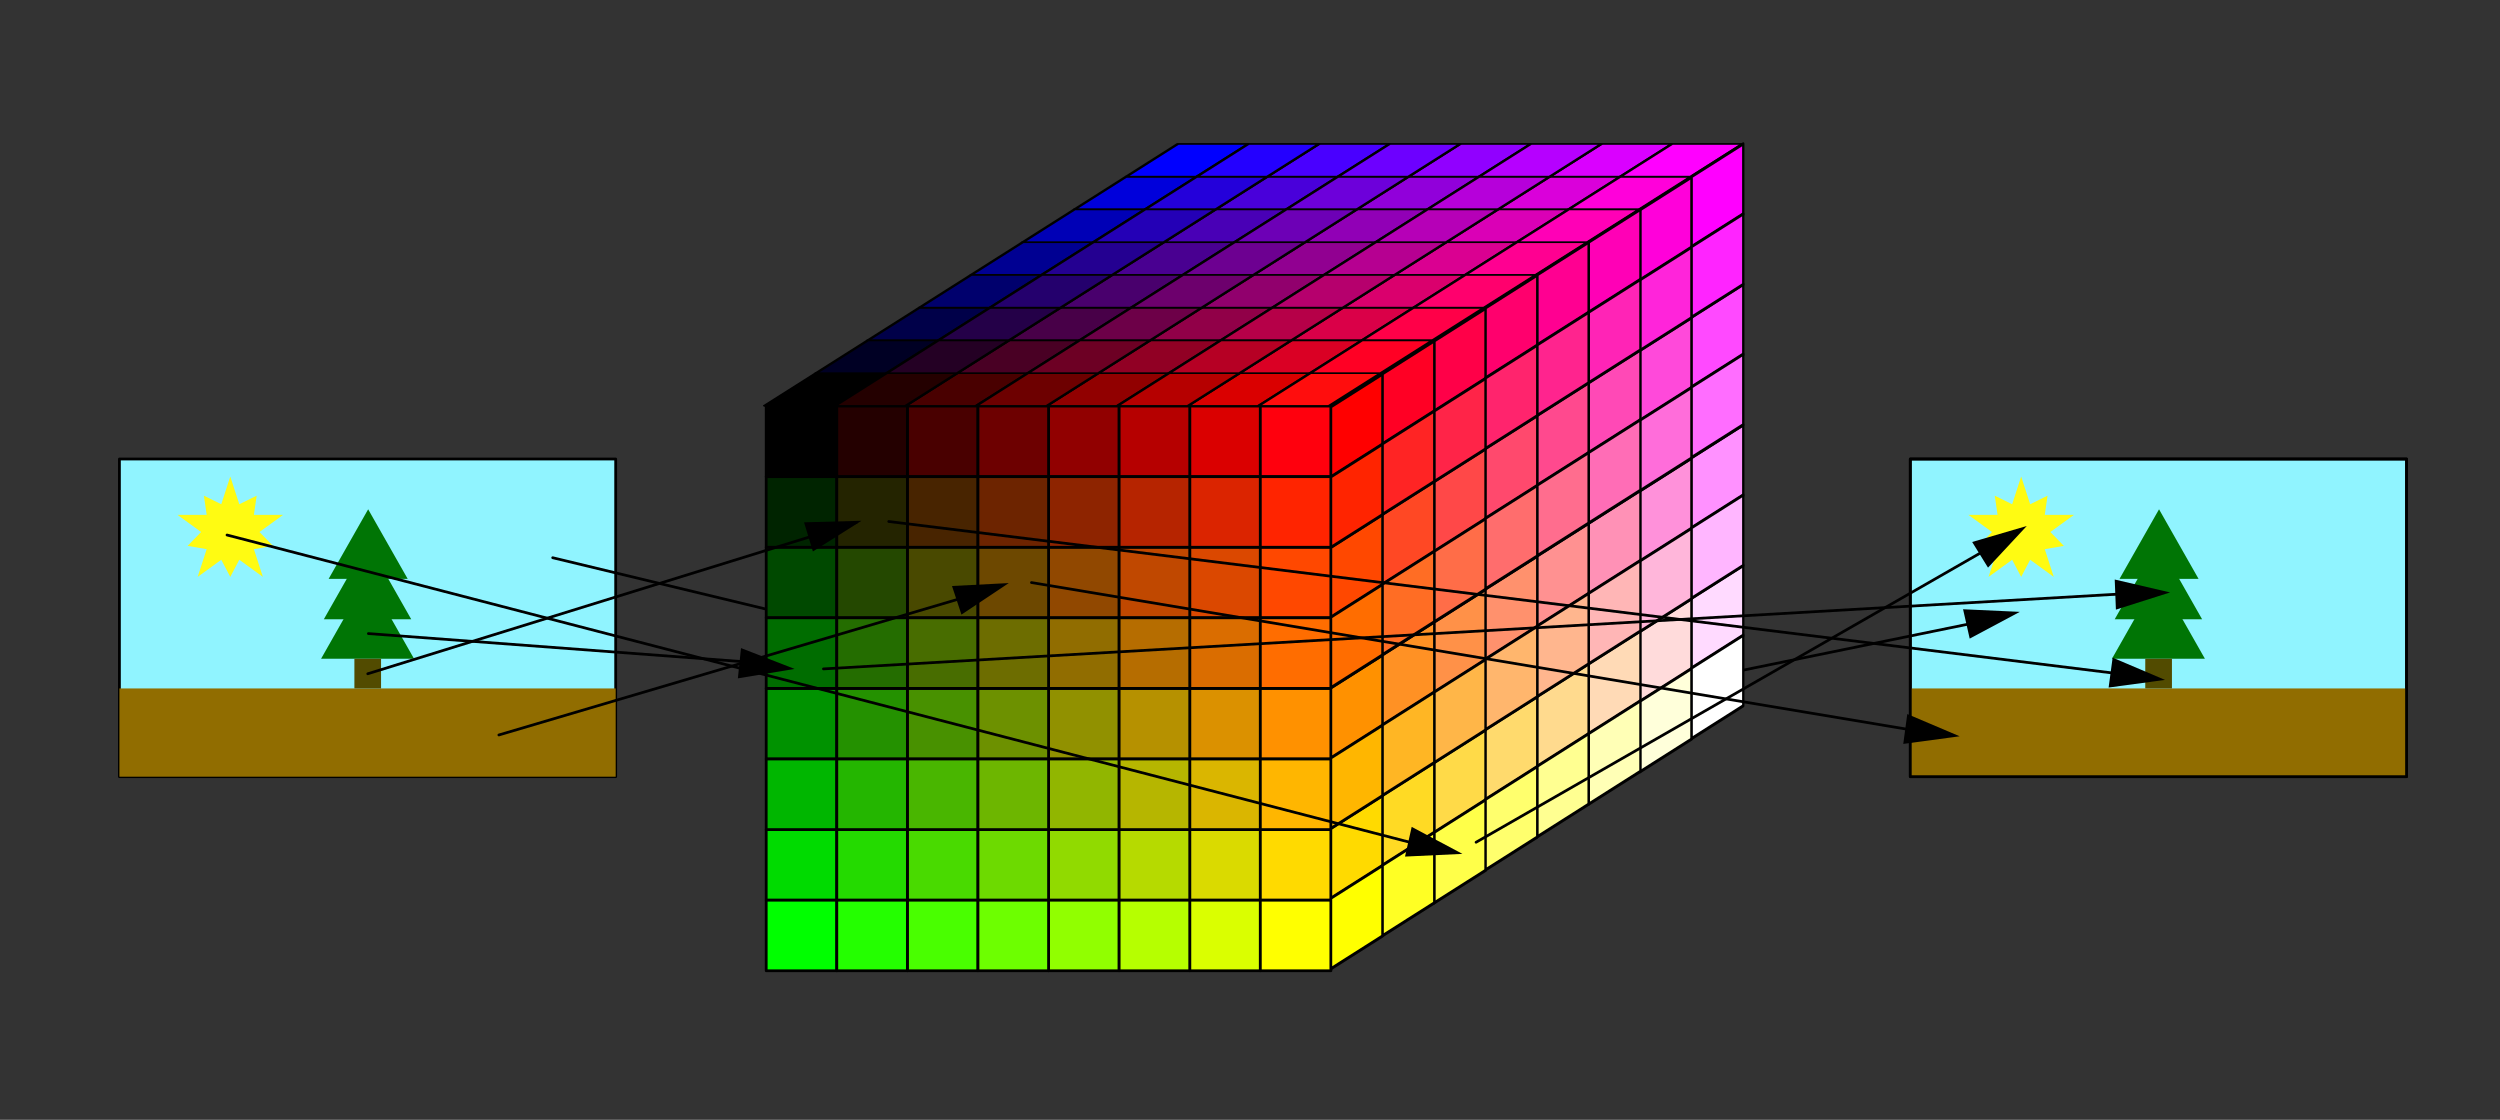 <?xml version="1.0" encoding="UTF-8" standalone="no"?>
<!DOCTYPE svg PUBLIC "-//W3C//DTD SVG 1.1//EN" "http://www.w3.org/Graphics/SVG/1.1/DTD/svg11.dtd">
<svg width="100%" height="100%" viewBox="0 0 96 43" version="1.1" xmlns="http://www.w3.org/2000/svg" xmlns:xlink="http://www.w3.org/1999/xlink" xml:space="preserve" xmlns:serif="http://www.serif.com/" style="fill-rule:evenodd;clip-rule:evenodd;stroke-linecap:round;stroke-linejoin:round;stroke-miterlimit:1.5;">
    <rect x="0" y="0" width="96" height="43" fill="#333333" stroke="none"/>
    <g transform="matrix(0.107,0,0,0.107,0,0)">
        <g id="Input">
            <g transform="matrix(1,0,0,1,9.479,-6.333)">
                <rect x="33.377" y="171.057" width="178.1" height="113.999" style="fill:rgb(144,244,255);"/>
            </g>
            <g transform="matrix(1,0,0,1,9.479,-6.333)">
                <rect x="33.377" y="171.057" width="178.1" height="113.999" style="fill:rgb(144,244,255);stroke:black;stroke-width:1px;"/>
            </g>
            <g transform="matrix(1,0,0,0.735,0,179.303)">
                <rect x="42.856" y="92.197" width="178.1" height="43.091" style="fill:rgb(145,109,0);"/>
            </g>
            <g transform="matrix(1,0,0,1,-5.035,-2.018)">
                <path d="M136.941,209.056L153.624,238.426L120.259,238.426L136.941,209.056Z" style="fill:rgb(0,117,5);"/>
            </g>
            <g transform="matrix(0.94,0,0,0.94,3.174,-1.883)">
                <path d="M136.941,209.056L153.624,238.426L120.259,238.426L136.941,209.056Z" style="fill:rgb(0,117,5);"/>
            </g>
            <g transform="matrix(0.85,0,0,0.85,15.725,5.075)">
                <path d="M136.941,209.056L153.624,238.426L120.259,238.426L136.941,209.056Z" style="fill:rgb(0,117,5);"/>
            </g>
            <g transform="matrix(1,0,0,1,2.287,-3.715)">
                <path d="M80.357,174.727L83.592,184.684L89.827,181.607L88.827,188.488L99.297,188.488L90.827,194.642L95.68,199.62L88.827,200.796L92.062,210.753L83.592,204.599L80.357,210.753L77.122,204.599L68.651,210.753L71.887,200.796L65.034,199.62L69.887,194.642L61.417,188.488L71.887,188.488L70.887,181.607L77.122,184.684L80.357,174.727Z" style="fill:rgb(255,251,18);"/>
            </g>
            <g transform="matrix(1.142,0,0,1,-23.453,0)">
                <rect x="131.906" y="236.407" width="8.38" height="10.648" style="fill:rgb(82,75,0);"/>
            </g>
        </g>
        <g id="Result" transform="matrix(1,0,0,1,642.707,0)">
            <g id="Arrow06-Result">
                <g transform="matrix(1,0,0,1,9.479,-6.333)">
                    <rect x="33.377" y="171.057" width="178.1" height="113.999" style="fill:rgb(144,244,255);"/>
                </g>
                <g transform="matrix(1,0,0,1,9.479,-6.333)">
                    <rect x="33.377" y="171.057" width="178.1" height="113.999" style="fill:rgb(144,244,255);stroke:black;stroke-width:1px;"/>
                </g>
            </g>
            <g id="Arrow04-Result" transform="matrix(1,0,0,0.735,0,179.303)">
                <rect x="42.856" y="92.197" width="178.1" height="43.091" style="fill:rgb(145,109,0);"/>
            </g>
            <g id="Arrow01-Result">
                <g transform="matrix(1,0,0,1,-5.035,-2.018)">
                    <path d="M136.941,209.056L153.624,238.426L120.259,238.426L136.941,209.056Z" style="fill:rgb(0,117,5);"/>
                </g>
                <g transform="matrix(0.94,0,0,0.94,3.174,-1.883)">
                    <path d="M136.941,209.056L153.624,238.426L120.259,238.426L136.941,209.056Z" style="fill:rgb(0,117,5);"/>
                </g>
                <g transform="matrix(0.85,0,0,0.85,15.725,5.075)">
                    <path d="M136.941,209.056L153.624,238.426L120.259,238.426L136.941,209.056Z" style="fill:rgb(0,117,5);"/>
                </g>
            </g>
            <g id="Arrow03-Result" transform="matrix(1,0,0,1,2.287,-3.715)">
                <path d="M80.357,174.727L83.592,184.684L89.827,181.607L88.827,188.488L99.297,188.488L90.827,194.642L95.68,199.62L88.827,200.796L92.062,210.753L83.592,204.599L80.357,210.753L77.122,204.599L68.651,210.753L71.887,200.796L65.034,199.62L69.887,194.642L61.417,188.488L71.887,188.488L70.887,181.607L77.122,184.684L80.357,174.727Z" style="fill:rgb(255,251,18);"/>
            </g>
            <g id="Arrow02-Result" transform="matrix(1.142,0,0,1,-23.453,0)">
                <rect x="131.906" y="236.407" width="8.38" height="10.648" style="fill:rgb(82,75,0);"/>
            </g>
            <g transform="matrix(1,0,0,1,9.479,-6.333)">
                <g id="Result-Outline">
                    <rect x="33.377" y="171.057" width="178.1" height="113.999" style="fill:none;stroke:black;stroke-width:1px;"/>
                </g>
            </g>
        </g>
        <g id="Back-Arrows">
            <g id="Arrow06-Output" transform="matrix(0.06,-0.987,0.987,0.06,-53.746,365.633)">
                <g transform="matrix(1,0,0,1.021,0,-5.496)">
                    <path d="M133.373,543.235L192.513,758.881" style="fill:none;stroke:black;stroke-width:1px;"/>
                </g>
                <g transform="matrix(-0.96,0.279,-0.279,-0.96,320.16,918.802)">
                    <path d="M80.439,171.077L85.905,190.975L74.974,190.975L80.439,171.077Z"/>
                </g>
            </g>
            <g id="Arrow06-Input" transform="matrix(0.447,-0.882,0.882,0.447,-283.977,94.066)">
                <g transform="matrix(1,0,0,1.021,0,-5.496)">
                    <path d="M124.812,479.05L192.513,758.881" style="fill:none;stroke:black;stroke-width:1px;"/>
                </g>
                <g transform="matrix(-0.96,0.279,-0.279,-0.96,320.16,918.802)">
                    <path d="M80.439,171.077L85.905,190.975L74.974,190.975L80.439,171.077Z"/>
                </g>
            </g>
        </g>
        <g id="_3DLUT" serif:id="3DLUT">
            <g transform="matrix(1,0,0,1,97.96,-4.673)">
                <rect x="177.014" y="150.396" width="25.333" height="25.333" style="stroke:black;stroke-width:1px;"/>
            </g>
            <g transform="matrix(1,0,0,1,97.96,96.659)">
                <rect x="177.014" y="150.396" width="25.333" height="25.333" style="fill:rgb(0,146,0);stroke:black;stroke-width:1px;"/>
            </g>
            <g transform="matrix(1,0,0,1,97.96,45.993)">
                <rect x="177.014" y="150.396" width="25.333" height="25.333" style="fill:rgb(0,73,0);stroke:black;stroke-width:1px;"/>
            </g>
            <g transform="matrix(1,0,0,1,97.96,147.325)">
                <rect x="177.014" y="150.396" width="25.333" height="25.333" style="fill:rgb(0,219,0);stroke:black;stroke-width:1px;"/>
            </g>
            <g transform="matrix(1,0,0,1,97.96,20.66)">
                <rect x="177.014" y="150.396" width="25.333" height="25.333" style="fill:rgb(0,36,0);stroke:black;stroke-width:1px;"/>
            </g>
            <g transform="matrix(1,0,0,1,97.96,121.992)">
                <rect x="177.014" y="150.396" width="25.333" height="25.333" style="fill:rgb(0,182,0);stroke:black;stroke-width:1px;"/>
            </g>
            <g transform="matrix(1,0,0,1,97.96,71.326)">
                <rect x="177.014" y="150.396" width="25.333" height="25.333" style="fill:rgb(0,109,0);stroke:black;stroke-width:1px;"/>
            </g>
            <g transform="matrix(1,0,0,1,97.96,172.658)">
                <rect x="177.014" y="150.396" width="25.333" height="25.333" style="fill:rgb(0,255,0);stroke:black;stroke-width:1px;"/>
            </g>
            <g transform="matrix(1,0,0,1,199.292,-4.673)">
                <rect x="177.014" y="150.396" width="25.333" height="25.333" style="fill:rgb(145,0,0);stroke:black;stroke-width:1px;"/>
            </g>
            <g transform="matrix(1,0,0,1,199.292,96.659)">
                <rect x="177.014" y="150.396" width="25.333" height="25.333" style="fill:rgb(145,145,0);stroke:black;stroke-width:1px;"/>
            </g>
            <g transform="matrix(1,0,0,1,199.292,45.993)">
                <rect x="177.014" y="150.396" width="25.333" height="25.333" style="fill:rgb(145,72,0);stroke:black;stroke-width:1px;"/>
            </g>
            <g transform="matrix(1,0,0,1,199.292,147.325)">
                <rect x="177.014" y="150.396" width="25.333" height="25.333" style="fill:rgb(145,218,0);stroke:black;stroke-width:1px;"/>
            </g>
            <g transform="matrix(1,0,0,1,199.292,20.66)">
                <rect x="177.014" y="150.396" width="25.333" height="25.333" style="fill:rgb(142,36,0);stroke:black;stroke-width:1px;"/>
            </g>
            <g transform="matrix(1,0,0,1,199.292,121.992)">
                <rect x="177.014" y="150.396" width="25.333" height="25.333" style="fill:rgb(145,182,0);stroke:black;stroke-width:1px;"/>
            </g>
            <g transform="matrix(1,0,0,1,199.292,71.326)">
                <rect x="177.014" y="150.396" width="25.333" height="25.333" style="fill:rgb(145,109,0);stroke:black;stroke-width:1px;"/>
            </g>
            <g transform="matrix(1,0,0,1,199.292,172.658)">
                <rect x="177.014" y="150.396" width="25.333" height="25.333" style="fill:rgb(145,255,0);stroke:black;stroke-width:1px;"/>
            </g>
            <g transform="matrix(1,0,0,1,148.626,-4.673)">
                <rect x="177.014" y="150.396" width="25.333" height="25.333" style="fill:rgb(73,0,0);stroke:black;stroke-width:1px;"/>
            </g>
            <g transform="matrix(1,0,0,1,148.626,96.659)">
                <rect x="177.014" y="150.396" width="25.333" height="25.333" style="fill:rgb(72,145,0);stroke:black;stroke-width:1px;"/>
            </g>
            <g transform="matrix(1,0,0,1,148.626,45.993)">
                <rect x="177.014" y="150.396" width="25.333" height="25.333" style="fill:rgb(73,73,0);stroke:black;stroke-width:1px;"/>
            </g>
            <g transform="matrix(1,0,0,1,148.626,147.325)">
                <rect x="177.014" y="150.396" width="25.333" height="25.333" style="fill:rgb(73,218,0);stroke:black;stroke-width:1px;"/>
            </g>
            <g transform="matrix(1,0,0,1,148.626,20.66)">
                <rect x="177.014" y="150.396" width="25.333" height="25.333" style="fill:rgb(72,36,0);stroke:black;stroke-width:1px;"/>
            </g>
            <g transform="matrix(1,0,0,1,148.626,121.992)">
                <rect x="177.014" y="150.396" width="25.333" height="25.333" style="fill:rgb(73,182,0);stroke:black;stroke-width:1px;"/>
            </g>
            <g transform="matrix(1,0,0,1,148.626,71.326)">
                <rect x="177.014" y="150.396" width="25.333" height="25.333" style="fill:rgb(72,109,0);stroke:black;stroke-width:1px;"/>
            </g>
            <g transform="matrix(1,0,0,1,148.626,172.658)">
                <rect x="177.014" y="150.396" width="25.333" height="25.333" style="fill:rgb(73,255,0);stroke:black;stroke-width:1px;"/>
            </g>
            <g transform="matrix(1,0,0,1,249.958,-4.673)">
                <rect x="177.014" y="150.396" width="25.333" height="25.333" style="fill:rgb(218,0,0);stroke:black;stroke-width:1px;"/>
            </g>
            <g transform="matrix(1,0,0,1,249.958,96.659)">
                <rect x="177.014" y="150.396" width="25.333" height="25.333" style="fill:rgb(219,145,0);stroke:black;stroke-width:1px;"/>
            </g>
            <g transform="matrix(1,0,0,1,249.958,45.993)">
                <rect x="177.014" y="150.396" width="25.333" height="25.333" style="fill:rgb(219,72,0);stroke:black;stroke-width:1px;"/>
            </g>
            <g transform="matrix(1,0,0,1,249.958,147.325)">
                <rect x="177.014" y="150.396" width="25.333" height="25.333" style="fill:rgb(218,218,0);stroke:black;stroke-width:1px;"/>
            </g>
            <g transform="matrix(1,0,0,1,249.958,20.66)">
                <rect x="177.014" y="150.396" width="25.333" height="25.333" style="fill:rgb(219,36,0);stroke:black;stroke-width:1px;"/>
            </g>
            <g transform="matrix(1,0,0,1,249.958,121.992)">
                <rect x="177.014" y="150.396" width="25.333" height="25.333" style="fill:rgb(218,182,0);stroke:black;stroke-width:1px;"/>
            </g>
            <g transform="matrix(1,0,0,1,249.958,71.326)">
                <rect x="177.014" y="150.396" width="25.333" height="25.333" style="fill:rgb(218,109,0);stroke:black;stroke-width:1px;"/>
            </g>
            <g transform="matrix(1,0,0,1,249.958,172.658)">
                <rect x="177.014" y="150.396" width="25.333" height="25.333" style="fill:rgb(218,255,0);stroke:black;stroke-width:1px;"/>
            </g>
            <g transform="matrix(1,0,0,1,123.293,-4.673)">
                <rect x="177.014" y="150.396" width="25.333" height="25.333" style="fill:rgb(36,0,0);stroke:black;stroke-width:1px;"/>
            </g>
            <g transform="matrix(1,0,0,1,123.293,96.659)">
                <rect x="177.014" y="150.396" width="25.333" height="25.333" style="fill:rgb(36,145,0);stroke:black;stroke-width:1px;"/>
            </g>
            <g transform="matrix(1,0,0,1,123.293,45.993)">
                <rect x="177.014" y="150.396" width="25.333" height="25.333" style="fill:rgb(36,72,0);stroke:black;stroke-width:1px;"/>
            </g>
            <g transform="matrix(1,0,0,1,123.293,147.325)">
                <rect x="177.014" y="150.396" width="25.333" height="25.333" style="fill:rgb(36,218,0);stroke:black;stroke-width:1px;"/>
            </g>
            <g transform="matrix(1,0,0,1,123.293,20.66)">
                <rect x="177.014" y="150.396" width="25.333" height="25.333" style="fill:rgb(36,36,0);stroke:black;stroke-width:1px;"/>
            </g>
            <g transform="matrix(1,0,0,1,123.293,121.992)">
                <rect x="177.014" y="150.396" width="25.333" height="25.333" style="fill:rgb(36,182,0);stroke:black;stroke-width:1px;"/>
            </g>
            <g transform="matrix(1,0,0,1,123.293,71.326)">
                <rect x="177.014" y="150.396" width="25.333" height="25.333" style="fill:rgb(36,109,0);stroke:black;stroke-width:1px;"/>
            </g>
            <g transform="matrix(1,0,0,1,123.293,172.658)">
                <rect x="177.014" y="150.396" width="25.333" height="25.333" style="fill:rgb(36,255,0);stroke:black;stroke-width:1px;"/>
            </g>
            <g transform="matrix(1,0,0,1,224.625,-4.673)">
                <rect x="177.014" y="150.396" width="25.333" height="25.333" style="fill:rgb(182,0,0);stroke:black;stroke-width:1px;"/>
            </g>
            <g transform="matrix(1,0,0,1,224.625,96.659)">
                <rect x="177.014" y="150.396" width="25.333" height="25.333" style="fill:rgb(182,145,0);stroke:black;stroke-width:1px;"/>
            </g>
            <g transform="matrix(1,0,0,1,224.625,45.993)">
                <rect x="177.014" y="150.396" width="25.333" height="25.333" style="fill:rgb(192,72,0);stroke:black;stroke-width:1px;"/>
            </g>
            <g transform="matrix(1,0,0,1,224.625,147.325)">
                <rect x="177.014" y="150.396" width="25.333" height="25.333" style="fill:rgb(182,218,0);stroke:black;stroke-width:1px;"/>
            </g>
            <g transform="matrix(1,0,0,1,224.625,20.66)">
                <rect x="177.014" y="150.396" width="25.333" height="25.333" style="fill:rgb(182,36,0);stroke:black;stroke-width:1px;"/>
            </g>
            <g transform="matrix(1,0,0,1,224.625,121.992)">
                <rect x="177.014" y="150.396" width="25.333" height="25.333" style="fill:rgb(182,182,0);stroke:black;stroke-width:1px;"/>
            </g>
            <g transform="matrix(1,0,0,1,224.625,71.326)">
                <rect x="177.014" y="150.396" width="25.333" height="25.333" style="fill:rgb(182,109,0);stroke:black;stroke-width:1px;"/>
            </g>
            <g transform="matrix(1,0,0,1,224.625,172.658)">
                <rect x="177.014" y="150.396" width="25.333" height="25.333" style="fill:rgb(182,255,0);stroke:black;stroke-width:1px;"/>
            </g>
            <g transform="matrix(1,0,0,1,173.959,-4.673)">
                <rect x="177.014" y="150.396" width="25.333" height="25.333" style="fill:rgb(109,0,0);stroke:black;stroke-width:1px;"/>
            </g>
            <g transform="matrix(1,0,0,1,173.959,96.659)">
                <rect x="177.014" y="150.396" width="25.333" height="25.333" style="fill:rgb(109,145,0);stroke:black;stroke-width:1px;"/>
            </g>
            <g transform="matrix(1,0,0,1,173.959,45.993)">
                <rect x="177.014" y="150.396" width="25.333" height="25.333" style="fill:rgb(109,72,0);stroke:black;stroke-width:1px;"/>
            </g>
            <g transform="matrix(1,0,0,1,173.959,147.325)">
                <rect x="177.014" y="150.396" width="25.333" height="25.333" style="fill:rgb(109,218,0);stroke:black;stroke-width:1px;"/>
            </g>
            <g transform="matrix(1,0,0,1,173.959,20.66)">
                <rect x="177.014" y="150.396" width="25.333" height="25.333" style="fill:rgb(109,36,0);stroke:black;stroke-width:1px;"/>
            </g>
            <g transform="matrix(1,0,0,1,173.959,121.992)">
                <rect x="177.014" y="150.396" width="25.333" height="25.333" style="fill:rgb(109,182,0);stroke:black;stroke-width:1px;"/>
            </g>
            <g transform="matrix(1,0,0,1,173.959,71.326)">
                <rect x="177.014" y="150.396" width="25.333" height="25.333" style="fill:rgb(109,109,0);stroke:black;stroke-width:1px;"/>
            </g>
            <g transform="matrix(1,0,0,1,173.959,172.658)">
                <rect x="177.014" y="150.396" width="25.333" height="25.333" style="fill:rgb(109,255,0);stroke:black;stroke-width:1px;"/>
            </g>
            <g transform="matrix(1,0,0,1,275.291,-4.673)">
                <rect x="177.014" y="150.396" width="25.333" height="25.333" style="fill:rgb(255,0,13);stroke:black;stroke-width:1px;"/>
            </g>
            <g transform="matrix(1,0,0,1,275.291,96.659)">
                <rect x="177.014" y="150.396" width="25.333" height="25.333" style="fill:rgb(255,145,0);stroke:black;stroke-width:1px;"/>
            </g>
            <g transform="matrix(1,0,0,1,275.291,45.993)">
                <rect x="177.014" y="150.396" width="25.333" height="25.333" style="fill:rgb(255,72,0);stroke:black;stroke-width:1px;"/>
            </g>
            <g transform="matrix(1,0,0,1,275.291,147.325)">
                <rect x="177.014" y="150.396" width="25.333" height="25.333" style="fill:rgb(255,218,0);stroke:black;stroke-width:1px;"/>
            </g>
            <g transform="matrix(1,0,0,1,275.291,20.66)">
                <rect x="177.014" y="150.396" width="25.333" height="25.333" style="fill:rgb(255,36,0);stroke:black;stroke-width:1px;"/>
            </g>
            <g transform="matrix(1,0,0,1,275.291,121.992)">
                <rect x="177.014" y="150.396" width="25.333" height="25.333" style="fill:rgb(255,182,0);stroke:black;stroke-width:1px;"/>
            </g>
            <g transform="matrix(1,0,0,1,275.291,71.326)">
                <rect x="177.014" y="150.396" width="25.333" height="25.333" style="fill:rgb(255,109,0);stroke:black;stroke-width:1px;"/>
            </g>
            <g transform="matrix(1,0,0,1,275.291,172.658)">
                <rect x="177.014" y="150.396" width="25.333" height="25.333" style="fill:rgb(255,255,0);stroke:black;stroke-width:1px;"/>
            </g>
            <g transform="matrix(1,0,0.384,0.666,29.811,28.64)">
                <path d="M227.68,158.076L202.347,158.076L177.014,175.729L202.347,175.729L227.68,158.076Z" style="stroke:black;stroke-width:0.92px;"/>
            </g>
            <g transform="matrix(1,0,0.384,0.666,104.001,-18.37)">
                <path d="M227.68,158.076L202.347,158.076L177.014,175.729L202.347,175.729L227.68,158.076Z" style="fill:rgb(0,0,146);stroke:black;stroke-width:0.92px;"/>
            </g>
            <g transform="matrix(1,0,0.384,0.666,66.906,5.135)">
                <path d="M227.68,158.076L202.347,158.076L177.014,175.729L202.347,175.729L227.68,158.076Z" style="fill:rgb(0,0,73);stroke:black;stroke-width:0.92px;"/>
            </g>
            <g transform="matrix(1,0,0.384,0.666,141.097,-41.875)">
                <path d="M227.68,158.076L202.347,158.076L177.014,175.729L202.347,175.729L227.68,158.076Z" style="fill:rgb(0,0,219);stroke:black;stroke-width:0.92px;"/>
            </g>
            <g transform="matrix(1,0,0.384,0.666,48.358,16.888)">
                <path d="M227.68,158.076L202.347,158.076L177.014,175.729L202.347,175.729L227.68,158.076Z" style="fill:rgb(0,0,36);stroke:black;stroke-width:0.92px;"/>
            </g>
            <g transform="matrix(1,0,0.384,0.666,122.549,-30.123)">
                <path d="M227.68,158.076L202.347,158.076L177.014,175.729L202.347,175.729L227.68,158.076Z" style="fill:rgb(0,0,182);stroke:black;stroke-width:0.92px;"/>
            </g>
            <g transform="matrix(1,0,0.384,0.666,85.454,-6.617)">
                <path d="M227.68,158.076L202.347,158.076L177.014,175.729L202.347,175.729L227.68,158.076Z" style="fill:rgb(0,0,109);stroke:black;stroke-width:0.92px;"/>
            </g>
            <g transform="matrix(1,0,0.384,0.666,159.644,-53.628)">
                <path d="M227.68,158.076L202.347,158.076L177.014,175.729L202.347,175.729L227.68,158.076Z" style="fill:rgb(0,0,255);stroke:black;stroke-width:0.92px;"/>
            </g>
            <g transform="matrix(1,0,0.384,0.666,131.143,28.64)">
                <path d="M227.68,158.076L202.347,158.076L177.014,175.729L202.347,175.729L227.68,158.076Z" style="fill:rgb(145,0,0);stroke:black;stroke-width:0.92px;"/>
            </g>
            <g transform="matrix(1,0,0.384,0.666,205.333,-18.37)">
                <path d="M227.68,158.076L202.347,158.076L177.014,175.729L202.347,175.729L227.68,158.076Z" style="fill:rgb(145,0,145);stroke:black;stroke-width:0.92px;"/>
            </g>
            <g transform="matrix(1,0,0.384,0.666,168.238,5.135)">
                <path d="M227.68,158.076L202.347,158.076L177.014,175.729L202.347,175.729L227.68,158.076Z" style="fill:rgb(145,0,72);stroke:black;stroke-width:0.92px;"/>
            </g>
            <g transform="matrix(1,0,0.384,0.666,242.429,-41.875)">
                <path d="M227.68,158.076L202.347,158.076L177.014,175.729L202.347,175.729L227.68,158.076Z" style="fill:rgb(145,0,218);stroke:black;stroke-width:0.92px;"/>
            </g>
            <g transform="matrix(1,0,0.384,0.666,149.691,16.888)">
                <path d="M227.68,158.076L202.347,158.076L177.014,175.729L202.347,175.729L227.68,158.076Z" style="fill:rgb(145,0,36);stroke:black;stroke-width:0.92px;"/>
            </g>
            <g transform="matrix(1,0,0.384,0.666,223.881,-30.123)">
                <path d="M227.68,158.076L202.347,158.076L177.014,175.729L202.347,175.729L227.68,158.076Z" style="fill:rgb(145,0,182);stroke:black;stroke-width:0.92px;"/>
            </g>
            <g transform="matrix(1,0,0.384,0.666,186.786,-6.617)">
                <path d="M227.68,158.076L202.347,158.076L177.014,175.729L202.347,175.729L227.68,158.076Z" style="fill:rgb(145,0,109);stroke:black;stroke-width:0.92px;"/>
            </g>
            <g transform="matrix(1,0,0.384,0.666,260.976,-53.628)">
                <path d="M227.68,158.076L202.347,158.076L177.014,175.729L202.347,175.729L227.68,158.076Z" style="fill:rgb(145,0,255);stroke:black;stroke-width:0.92px;"/>
            </g>
            <g transform="matrix(1,0,0.384,0.666,80.477,28.64)">
                <path d="M227.68,158.076L202.347,158.076L177.014,175.729L202.347,175.729L227.68,158.076Z" style="fill:rgb(73,0,0);stroke:black;stroke-width:0.92px;"/>
            </g>
            <g transform="matrix(1,0,0.384,0.666,154.667,-18.37)">
                <path d="M227.68,158.076L202.347,158.076L177.014,175.729L202.347,175.729L227.68,158.076Z" style="fill:rgb(73,0,145);stroke:black;stroke-width:0.92px;"/>
            </g>
            <g transform="matrix(1,0,0.384,0.666,117.572,5.135)">
                <path d="M227.68,158.076L202.347,158.076L177.014,175.729L202.347,175.729L227.68,158.076Z" style="fill:rgb(72,0,72);stroke:black;stroke-width:0.92px;"/>
            </g>
            <g transform="matrix(1,0,0.384,0.666,191.763,-41.875)">
                <path d="M227.68,158.076L202.347,158.076L177.014,175.729L202.347,175.729L227.68,158.076Z" style="fill:rgb(73,0,218);stroke:black;stroke-width:0.92px;"/>
            </g>
            <g transform="matrix(1,0,0.384,0.666,99.025,16.888)">
                <path d="M227.68,158.076L202.347,158.076L177.014,175.729L202.347,175.729L227.68,158.076Z" style="fill:rgb(73,0,36);stroke:black;stroke-width:0.92px;"/>
            </g>
            <g transform="matrix(1,0,0.384,0.666,173.215,-30.123)">
                <path d="M227.68,158.076L202.347,158.076L177.014,175.729L202.347,175.729L227.68,158.076Z" style="fill:rgb(73,0,182);stroke:black;stroke-width:0.92px;"/>
            </g>
            <g transform="matrix(1,0,0.384,0.666,136.12,-6.617)">
                <path d="M227.68,158.076L202.347,158.076L177.014,175.729L202.347,175.729L227.68,158.076Z" style="fill:rgb(73,0,109);stroke:black;stroke-width:0.92px;"/>
            </g>
            <g transform="matrix(1,0,0.384,0.666,210.31,-53.628)">
                <path d="M227.68,158.076L202.347,158.076L177.014,175.729L202.347,175.729L227.68,158.076Z" style="fill:rgb(73,0,255);stroke:black;stroke-width:0.92px;"/>
            </g>
            <g transform="matrix(1,0,0.384,0.666,181.809,28.64)">
                <path d="M227.68,158.076L202.347,158.076L177.014,175.729L202.347,175.729L227.68,158.076Z" style="fill:rgb(218,0,0);stroke:black;stroke-width:0.92px;"/>
            </g>
            <g transform="matrix(1,0,0.384,0.666,256,-18.37)">
                <path d="M227.68,158.076L202.347,158.076L177.014,175.729L202.347,175.729L227.68,158.076Z" style="fill:rgb(218,0,145);stroke:black;stroke-width:0.92px;"/>
            </g>
            <g transform="matrix(1,0,0.384,0.666,218.904,5.135)">
                <path d="M227.68,158.076L202.347,158.076L177.014,175.729L202.347,175.729L227.68,158.076Z" style="fill:rgb(218,0,72);stroke:black;stroke-width:0.92px;"/>
            </g>
            <g transform="matrix(1,0,0.384,0.666,293.095,-41.875)">
                <path d="M227.68,158.076L202.347,158.076L177.014,175.729L202.347,175.729L227.68,158.076Z" style="fill:rgb(218,0,218);stroke:black;stroke-width:0.92px;"/>
            </g>
            <g transform="matrix(1,0,0.384,0.666,200.357,16.888)">
                <path d="M227.68,158.076L202.347,158.076L177.014,175.729L202.347,175.729L227.68,158.076Z" style="fill:rgb(218,0,36);stroke:black;stroke-width:0.92px;"/>
            </g>
            <g transform="matrix(1,0,0.384,0.666,274.547,-30.123)">
                <path d="M227.68,158.076L202.347,158.076L177.014,175.729L202.347,175.729L227.68,158.076Z" style="fill:rgb(218,0,182);stroke:black;stroke-width:0.92px;"/>
            </g>
            <g transform="matrix(1,0,0.384,0.666,237.452,-6.617)">
                <path d="M227.68,158.076L202.347,158.076L177.014,175.729L202.347,175.729L227.68,158.076Z" style="fill:rgb(218,0,109);stroke:black;stroke-width:0.92px;"/>
            </g>
            <g transform="matrix(1,0,0.384,0.666,311.642,-53.628)">
                <path d="M227.68,158.076L202.347,158.076L177.014,175.729L202.347,175.729L227.68,158.076Z" style="fill:rgb(218,0,255);stroke:black;stroke-width:0.92px;"/>
            </g>
            <g transform="matrix(1,0,0.384,0.666,55.144,28.64)">
                <path d="M227.68,158.076L202.347,158.076L177.014,175.729L202.347,175.729L227.68,158.076Z" style="fill:rgb(36,0,0);stroke:black;stroke-width:0.92px;"/>
            </g>
            <g transform="matrix(1,0,0.384,0.666,129.334,-18.37)">
                <path d="M227.68,158.076L202.347,158.076L177.014,175.729L202.347,175.729L227.68,158.076Z" style="fill:rgb(36,0,145);stroke:black;stroke-width:0.92px;"/>
            </g>
            <g transform="matrix(1,0,0.384,0.666,92.239,5.135)">
                <path d="M227.68,158.076L202.347,158.076L177.014,175.729L202.347,175.729L227.68,158.076Z" style="fill:rgb(36,0,72);stroke:black;stroke-width:0.92px;"/>
            </g>
            <g transform="matrix(1,0,0.384,0.666,166.43,-41.875)">
                <path d="M227.68,158.076L202.347,158.076L177.014,175.729L202.347,175.729L227.68,158.076Z" style="fill:rgb(36,0,218);stroke:black;stroke-width:0.92px;"/>
            </g>
            <g transform="matrix(1,0,0.384,0.666,73.692,16.888)">
                <path d="M227.68,158.076L202.347,158.076L177.014,175.729L202.347,175.729L227.68,158.076Z" style="fill:rgb(36,0,36);stroke:black;stroke-width:0.92px;"/>
            </g>
            <g transform="matrix(1,0,0.384,0.666,147.882,-30.123)">
                <path d="M227.68,158.076L202.347,158.076L177.014,175.729L202.347,175.729L227.68,158.076Z" style="fill:rgb(36,0,182);stroke:black;stroke-width:0.92px;"/>
            </g>
            <g transform="matrix(1,0,0.384,0.666,110.787,-6.617)">
                <path d="M227.68,158.076L202.347,158.076L177.014,175.729L202.347,175.729L227.68,158.076Z" style="fill:rgb(36,0,109);stroke:black;stroke-width:0.92px;"/>
            </g>
            <g transform="matrix(1,0,0.384,0.666,184.977,-53.628)">
                <path d="M227.68,158.076L202.347,158.076L177.014,175.729L202.347,175.729L227.68,158.076Z" style="fill:rgb(36,0,255);stroke:black;stroke-width:0.92px;"/>
            </g>
            <g transform="matrix(1,0,0.384,0.666,156.476,28.64)">
                <path d="M227.68,158.076L202.347,158.076L177.014,175.729L202.347,175.729L227.68,158.076Z" style="fill:rgb(182,0,0);stroke:black;stroke-width:0.92px;"/>
            </g>
            <g transform="matrix(1,0,0.384,0.666,230.666,-18.37)">
                <path d="M227.68,158.076L202.347,158.076L177.014,175.729L202.347,175.729L227.68,158.076Z" style="fill:rgb(182,0,145);stroke:black;stroke-width:0.92px;"/>
            </g>
            <g transform="matrix(1,0,0.384,0.666,193.571,5.135)">
                <path d="M227.68,158.076L202.347,158.076L177.014,175.729L202.347,175.729L227.68,158.076Z" style="fill:rgb(182,0,72);stroke:black;stroke-width:0.92px;"/>
            </g>
            <g transform="matrix(1,0,0.384,0.666,267.762,-41.875)">
                <path d="M227.68,158.076L202.347,158.076L177.014,175.729L202.347,175.729L227.68,158.076Z" style="fill:rgb(182,0,218);stroke:black;stroke-width:0.92px;"/>
            </g>
            <g transform="matrix(1,0,0.384,0.666,175.024,16.888)">
                <path d="M227.68,158.076L202.347,158.076L177.014,175.729L202.347,175.729L227.68,158.076Z" style="fill:rgb(182,0,36);stroke:black;stroke-width:0.92px;"/>
            </g>
            <g transform="matrix(1,0,0.384,0.666,249.214,-30.123)">
                <path d="M227.68,158.076L202.347,158.076L177.014,175.729L202.347,175.729L227.68,158.076Z" style="fill:rgb(182,0,183);stroke:black;stroke-width:0.92px;"/>
            </g>
            <g transform="matrix(1,0,0.384,0.666,212.119,-6.617)">
                <path d="M227.68,158.076L202.347,158.076L177.014,175.729L202.347,175.729L227.68,158.076Z" style="fill:rgb(182,0,109);stroke:black;stroke-width:0.92px;"/>
            </g>
            <g transform="matrix(1,0,0.384,0.666,286.309,-53.628)">
                <path d="M227.68,158.076L202.347,158.076L177.014,175.729L202.347,175.729L227.68,158.076Z" style="fill:rgb(182,0,255);stroke:black;stroke-width:0.92px;"/>
            </g>
            <g transform="matrix(1,0,0.384,0.666,105.81,28.64)">
                <path d="M227.68,158.076L202.347,158.076L177.014,175.729L202.347,175.729L227.68,158.076Z" style="fill:rgb(109,0,0);stroke:black;stroke-width:0.92px;"/>
            </g>
            <g transform="matrix(1,0,0.384,0.666,180,-18.37)">
                <path d="M227.68,158.076L202.347,158.076L177.014,175.729L202.347,175.729L227.68,158.076Z" style="fill:rgb(109,0,145);stroke:black;stroke-width:0.92px;"/>
            </g>
            <g transform="matrix(1,0,0.384,0.666,142.905,5.135)">
                <path d="M227.68,158.076L202.347,158.076L177.014,175.729L202.347,175.729L227.68,158.076Z" style="fill:rgb(109,0,72);stroke:black;stroke-width:0.92px;"/>
            </g>
            <g transform="matrix(1,0,0.384,0.666,217.096,-41.875)">
                <path d="M227.68,158.076L202.347,158.076L177.014,175.729L202.347,175.729L227.68,158.076Z" style="fill:rgb(109,0,218);stroke:black;stroke-width:0.92px;"/>
            </g>
            <g transform="matrix(1,0,0.384,0.666,124.358,16.888)">
                <path d="M227.68,158.076L202.347,158.076L177.014,175.729L202.347,175.729L227.68,158.076Z" style="fill:rgb(109,0,36);stroke:black;stroke-width:0.92px;"/>
            </g>
            <g transform="matrix(1,0,0.384,0.666,198.548,-30.123)">
                <path d="M227.68,158.076L202.347,158.076L177.014,175.729L202.347,175.729L227.68,158.076Z" style="fill:rgb(109,0,182);stroke:black;stroke-width:0.92px;"/>
            </g>
            <g transform="matrix(1,0,0.384,0.666,161.453,-6.617)">
                <path d="M227.68,158.076L202.347,158.076L177.014,175.729L202.347,175.729L227.68,158.076Z" style="fill:rgb(109,0,109);stroke:black;stroke-width:0.92px;"/>
            </g>
            <g transform="matrix(1,0,0.384,0.666,235.643,-53.628)">
                <path d="M227.68,158.076L202.347,158.076L177.014,175.729L202.347,175.729L227.68,158.076Z" style="fill:rgb(109,0,255);stroke:black;stroke-width:0.92px;"/>
            </g>
            <g transform="matrix(1,0,0.384,0.666,207.142,28.64)">
                <path d="M227.68,158.076L202.347,158.076L177.014,175.729L202.347,175.729L227.68,158.076Z" style="fill:rgb(255,13,13);stroke:black;stroke-width:0.92px;"/>
            </g>
            <g transform="matrix(1,0,0.384,0.666,281.333,-18.37)">
                <path d="M227.68,158.076L202.347,158.076L177.014,175.729L202.347,175.729L227.68,158.076Z" style="fill:rgb(255,0,145);stroke:black;stroke-width:0.92px;"/>
            </g>
            <g transform="matrix(1,0,0.384,0.666,244.237,5.135)">
                <path d="M227.68,158.076L202.347,158.076L177.014,175.729L202.347,175.729L227.68,158.076Z" style="fill:rgb(255,0,72);stroke:black;stroke-width:0.92px;"/>
            </g>
            <g transform="matrix(1,0,0.384,0.666,318.428,-41.875)">
                <path d="M227.68,158.076L202.347,158.076L177.014,175.729L202.347,175.729L227.68,158.076Z" style="fill:rgb(255,0,218);stroke:black;stroke-width:0.92px;"/>
            </g>
            <g transform="matrix(1,0,0.384,0.666,225.69,16.888)">
                <path d="M227.68,158.076L202.347,158.076L177.014,175.729L202.347,175.729L227.68,158.076Z" style="fill:rgb(255,0,36);stroke:black;stroke-width:0.92px;"/>
            </g>
            <g transform="matrix(1,0,0.384,0.666,299.88,-30.123)">
                <path d="M227.68,158.076L202.347,158.076L177.014,175.729L202.347,175.729L227.68,158.076Z" style="fill:rgb(255,0,182);stroke:black;stroke-width:0.92px;"/>
            </g>
            <g transform="matrix(1,0,0.384,0.666,262.785,-6.617)">
                <path d="M227.68,158.076L202.347,158.076L177.014,175.729L202.347,175.729L227.68,158.076Z" style="fill:rgb(255,0,109);stroke:black;stroke-width:0.92px;"/>
            </g>
            <g transform="matrix(1,0,0.384,0.666,336.975,-53.628)">
                <path d="M227.68,158.076L202.347,158.076L177.014,175.729L202.347,175.729L227.68,158.076Z" style="fill:rgb(255,0,255);stroke:black;stroke-width:0.92px;"/>
            </g>
            <g transform="matrix(0.731,0,0,1,348.29,-4.438)">
                <path d="M202.347,138.644L177.014,150.396L177.014,175.729L202.347,163.977L202.347,138.644Z" style="fill:rgb(255,0,0);stroke:black;stroke-width:1.14px;"/>
            </g>
            <g transform="matrix(0.731,0,0,1,422.282,-51.76)">
                <path d="M202.347,138.644L177.014,150.396L177.014,175.729L202.347,163.977L202.347,138.644Z" style="fill:rgb(255,0,145);stroke:black;stroke-width:1.14px;"/>
            </g>
            <g transform="matrix(0.731,0,0,1,385.328,-28.043)">
                <path d="M202.347,138.644L177.014,150.396L177.014,175.729L202.347,163.977L202.347,138.644Z" style="fill:rgb(255,0,72);stroke:black;stroke-width:1.14px;"/>
            </g>
            <g transform="matrix(0.731,0,0,1,459.187,-75.103)">
                <path d="M202.347,138.644L177.014,150.396L177.014,175.729L202.347,163.977L202.347,138.644Z" style="fill:rgb(255,0,218);stroke:black;stroke-width:1.14px;"/>
            </g>
            <g transform="matrix(0.731,0,0,1,366.809,-16.29)">
                <path d="M202.347,138.644L177.014,150.396L177.014,175.729L202.347,163.977L202.347,138.644Z" style="fill:rgb(255,0,36);stroke:black;stroke-width:1.14px;"/>
            </g>
            <g transform="matrix(0.731,0,0,1,440.801,-63.512)">
                <path d="M202.347,138.644L177.014,150.396L177.014,175.729L202.347,163.977L202.347,138.644Z" style="fill:rgb(255,0,182);stroke:black;stroke-width:1.14px;"/>
            </g>
            <g transform="matrix(0.731,0,0,1,403.763,-39.907)">
                <path d="M202.347,138.644L177.014,150.396L177.014,175.729L202.347,163.977L202.347,138.644Z" style="fill:rgb(255,0,109);stroke:black;stroke-width:1.14px;"/>
            </g>
            <g transform="matrix(0.731,0,0,1,477.707,-87.031)">
                <path d="M202.347,138.644L177.014,150.396L177.014,175.729L202.347,163.977L202.347,138.644Z" style="fill:rgb(255,0,255);stroke:black;stroke-width:1.14px;"/>
            </g>
            <g transform="matrix(0.731,0,0,1,348.29,96.433)">
                <path d="M202.347,138.644L177.014,150.396L177.014,175.729L202.347,163.977L202.347,138.644Z" style="fill:rgb(255,145,0);stroke:black;stroke-width:1.14px;"/>
            </g>
            <g transform="matrix(0.731,0,0,1,422.282,49.112)">
                <path d="M202.347,138.644L177.014,150.396L177.014,175.729L202.347,163.977L202.347,138.644Z" style="fill:rgb(255,145,145);stroke:black;stroke-width:1.14px;"/>
            </g>
            <g transform="matrix(0.731,0,0,1,385.328,72.828)">
                <path d="M202.347,138.644L177.014,150.396L177.014,175.729L202.347,163.977L202.347,138.644Z" style="fill:rgb(255,145,72);stroke:black;stroke-width:1.14px;"/>
            </g>
            <g transform="matrix(0.731,0,0,1,459.187,25.768)">
                <path d="M202.347,138.644L177.014,150.396L177.014,175.729L202.347,163.977L202.347,138.644Z" style="fill:rgb(255,145,218);stroke:black;stroke-width:1.14px;"/>
            </g>
            <g transform="matrix(0.731,0,0,1,366.809,84.581)">
                <path d="M202.347,138.644L177.014,150.396L177.014,175.729L202.347,163.977L202.347,138.644Z" style="fill:rgb(255,145,36);stroke:black;stroke-width:1.14px;"/>
            </g>
            <g transform="matrix(0.731,0,0,1,440.801,37.359)">
                <path d="M202.347,138.644L177.014,150.396L177.014,175.729L202.347,163.977L202.347,138.644Z" style="fill:rgb(255,145,182);stroke:black;stroke-width:1.14px;"/>
            </g>
            <g transform="matrix(0.731,0,0,1,403.763,60.964)">
                <path d="M202.347,138.644L177.014,150.396L177.014,175.729L202.347,163.977L202.347,138.644Z" style="fill:rgb(255,145,109);stroke:black;stroke-width:1.14px;"/>
            </g>
            <g transform="matrix(0.731,0,0,1,477.707,13.84)">
                <path d="M202.347,138.644L177.014,150.396L177.014,175.729L202.347,163.977L202.347,138.644Z" style="fill:rgb(255,145,255);stroke:black;stroke-width:1.14px;"/>
            </g>
            <g transform="matrix(0.731,0,0,1,348.29,45.909)">
                <path d="M202.347,138.644L177.014,150.396L177.014,175.729L202.347,163.977L202.347,138.644Z" style="fill:rgb(255,72,0);stroke:black;stroke-width:1.14px;"/>
            </g>
            <g transform="matrix(0.731,0,0,1,422.282,-1.412)">
                <path d="M202.347,138.644L177.014,150.396L177.014,175.729L202.347,163.977L202.347,138.644Z" style="fill:rgb(255,73,142);stroke:black;stroke-width:1.14px;"/>
            </g>
            <g transform="matrix(0.731,0,0,1,385.328,22.305)">
                <path d="M202.347,138.644L177.014,150.396L177.014,175.729L202.347,163.977L202.347,138.644Z" style="fill:rgb(255,72,72);stroke:black;stroke-width:1.14px;"/>
            </g>
            <g transform="matrix(0.731,0,0,1,459.187,-24.755)">
                <path d="M202.347,138.644L177.014,150.396L177.014,175.729L202.347,163.977L202.347,138.644Z" style="fill:rgb(255,73,218);stroke:black;stroke-width:1.14px;"/>
            </g>
            <g transform="matrix(0.731,0,0,1,366.809,34.057)">
                <path d="M202.347,138.644L177.014,150.396L177.014,175.729L202.347,163.977L202.347,138.644Z" style="fill:rgb(255,72,36);stroke:black;stroke-width:1.14px;"/>
            </g>
            <g transform="matrix(0.731,0,0,1,440.801,-13.164)">
                <path d="M202.347,138.644L177.014,150.396L177.014,175.729L202.347,163.977L202.347,138.644Z" style="fill:rgb(255,73,182);stroke:black;stroke-width:1.14px;"/>
            </g>
            <g transform="matrix(0.731,0,0,1,403.763,10.44)">
                <path d="M202.347,138.644L177.014,150.396L177.014,175.729L202.347,163.977L202.347,138.644Z" style="fill:rgb(255,73,109);stroke:black;stroke-width:1.14px;"/>
            </g>
            <g transform="matrix(0.731,0,0,1,477.707,-36.684)">
                <path d="M202.347,138.644L177.014,150.396L177.014,175.729L202.347,163.977L202.347,138.644Z" style="fill:rgb(255,73,255);stroke:black;stroke-width:1.14px;"/>
            </g>
            <g transform="matrix(0.731,0,0,1,348.29,146.781)">
                <path d="M202.347,138.644L177.014,150.396L177.014,175.729L202.347,163.977L202.347,138.644Z" style="fill:rgb(255,218,0);stroke:black;stroke-width:1.14px;"/>
            </g>
            <g transform="matrix(0.731,0,0,1,422.282,99.459)">
                <path d="M202.347,138.644L177.014,150.396L177.014,175.729L202.347,163.977L202.347,138.644Z" style="fill:rgb(255,218,142);stroke:black;stroke-width:1.14px;"/>
            </g>
            <g transform="matrix(0.731,0,0,1,385.328,123.176)">
                <path d="M202.347,138.644L177.014,150.396L177.014,175.729L202.347,163.977L202.347,138.644Z" style="fill:rgb(255,218,72);stroke:black;stroke-width:1.14px;"/>
            </g>
            <g transform="matrix(0.731,0,0,1,459.187,76.116)">
                <path d="M202.347,138.644L177.014,150.396L177.014,175.729L202.347,163.977L202.347,138.644Z" style="fill:rgb(255,219,219);stroke:black;stroke-width:1.14px;"/>
            </g>
            <g transform="matrix(0.731,0,0,1,366.809,134.929)">
                <path d="M202.347,138.644L177.014,150.396L177.014,175.729L202.347,163.977L202.347,138.644Z" style="fill:rgb(255,218,36);stroke:black;stroke-width:1.14px;"/>
            </g>
            <g transform="matrix(0.731,0,0,1,440.801,87.707)">
                <path d="M202.347,138.644L177.014,150.396L177.014,175.729L202.347,163.977L202.347,138.644Z" style="fill:rgb(255,218,182);stroke:black;stroke-width:1.14px;"/>
            </g>
            <g transform="matrix(0.731,0,0,1,403.763,111.311)">
                <path d="M202.347,138.644L177.014,150.396L177.014,175.729L202.347,163.977L202.347,138.644Z" style="fill:rgb(255,218,109);stroke:black;stroke-width:1.14px;"/>
            </g>
            <g transform="matrix(0.731,0,0,1,477.707,64.187)">
                <path d="M202.347,138.644L177.014,150.396L177.014,175.729L202.347,163.977L202.347,138.644Z" style="fill:rgb(255,218,255);stroke:black;stroke-width:1.14px;"/>
            </g>
            <g transform="matrix(0.731,0,0,1,348.29,20.695)">
                <path d="M202.347,138.644L177.014,150.396L177.014,175.729L202.347,163.977L202.347,138.644Z" style="fill:rgb(255,36,0);stroke:black;stroke-width:1.14px;"/>
            </g>
            <g transform="matrix(0.731,0,0,1,422.282,-26.627)">
                <path d="M202.347,138.644L177.014,150.396L177.014,175.729L202.347,163.977L202.347,138.644Z" style="fill:rgb(255,36,142);stroke:black;stroke-width:1.14px;"/>
            </g>
            <g transform="matrix(0.731,0,0,1,385.328,-2.91)">
                <path d="M202.347,138.644L177.014,150.396L177.014,175.729L202.347,163.977L202.347,138.644Z" style="fill:rgb(255,36,72);stroke:black;stroke-width:1.14px;"/>
            </g>
            <g transform="matrix(0.731,0,0,1,459.187,-49.97)">
                <path d="M202.347,138.644L177.014,150.396L177.014,175.729L202.347,163.977L202.347,138.644Z" style="fill:rgb(255,36,218);stroke:black;stroke-width:1.14px;"/>
            </g>
            <g transform="matrix(0.731,0,0,1,366.809,8.843)">
                <path d="M202.347,138.644L177.014,150.396L177.014,175.729L202.347,163.977L202.347,138.644Z" style="fill:rgb(255,36,36);stroke:black;stroke-width:1.14px;"/>
            </g>
            <g transform="matrix(0.731,0,0,1,440.801,-38.379)">
                <path d="M202.347,138.644L177.014,150.396L177.014,175.729L202.347,163.977L202.347,138.644Z" style="fill:rgb(255,36,182);stroke:black;stroke-width:1.14px;"/>
            </g>
            <g transform="matrix(0.731,0,0,1,403.763,-14.775)">
                <path d="M202.347,138.644L177.014,150.396L177.014,175.729L202.347,163.977L202.347,138.644Z" style="fill:rgb(255,36,109);stroke:black;stroke-width:1.14px;"/>
            </g>
            <g transform="matrix(0.731,0,0,1,477.707,-61.899)">
                <path d="M202.347,138.644L177.014,150.396L177.014,175.729L202.347,163.977L202.347,138.644Z" style="fill:rgb(255,36,255);stroke:black;stroke-width:1.14px;"/>
            </g>
            <g transform="matrix(0.731,0,0,1,348.29,121.566)">
                <path d="M202.347,138.644L177.014,150.396L177.014,175.729L202.347,163.977L202.347,138.644Z" style="fill:rgb(255,182,0);stroke:black;stroke-width:1.14px;"/>
            </g>
            <g transform="matrix(0.731,0,0,1,422.282,74.244)">
                <path d="M202.347,138.644L177.014,150.396L177.014,175.729L202.347,163.977L202.347,138.644Z" style="fill:rgb(255,182,142);stroke:black;stroke-width:1.14px;"/>
            </g>
            <g transform="matrix(0.731,0,0,1,385.328,97.961)">
                <path d="M202.347,138.644L177.014,150.396L177.014,175.729L202.347,163.977L202.347,138.644Z" style="fill:rgb(255,182,72);stroke:black;stroke-width:1.14px;"/>
            </g>
            <g transform="matrix(0.731,0,0,1,459.187,50.901)">
                <path d="M202.347,138.644L177.014,150.396L177.014,175.729L202.347,163.977L202.347,138.644Z" style="fill:rgb(255,182,218);stroke:black;stroke-width:1.14px;"/>
            </g>
            <g transform="matrix(0.731,0,0,1,366.809,109.714)">
                <path d="M202.347,138.644L177.014,150.396L177.014,175.729L202.347,163.977L202.347,138.644Z" style="fill:rgb(255,182,36);stroke:black;stroke-width:1.14px;"/>
            </g>
            <g transform="matrix(0.731,0,0,1,440.801,62.492)">
                <path d="M202.347,138.644L177.014,150.396L177.014,175.729L202.347,163.977L202.347,138.644Z" style="fill:rgb(255,182,182);stroke:black;stroke-width:1.14px;"/>
            </g>
            <g transform="matrix(0.731,0,0,1,403.763,86.096)">
                <path d="M202.347,138.644L177.014,150.396L177.014,175.729L202.347,163.977L202.347,138.644Z" style="fill:rgb(255,182,109);stroke:black;stroke-width:1.14px;"/>
            </g>
            <g transform="matrix(0.731,0,0,1,477.707,38.972)">
                <path d="M202.347,138.644L177.014,150.396L177.014,175.729L202.347,163.977L202.347,138.644Z" style="fill:rgb(255,182,255);stroke:black;stroke-width:1.14px;"/>
            </g>
            <g transform="matrix(0.731,0,0,1,348.29,71.042)">
                <path d="M202.347,138.644L177.014,150.396L177.014,175.729L202.347,163.977L202.347,138.644Z" style="fill:rgb(255,109,0);stroke:black;stroke-width:1.14px;"/>
            </g>
            <g transform="matrix(0.731,0,0,1,422.282,23.721)">
                <path d="M202.347,138.644L177.014,150.396L177.014,175.729L202.347,163.977L202.347,138.644Z" style="fill:rgb(255,109,142);stroke:black;stroke-width:1.14px;"/>
            </g>
            <g transform="matrix(0.731,0,0,1,385.328,47.438)">
                <path d="M202.347,138.644L177.014,150.396L177.014,175.729L202.347,163.977L202.347,138.644Z" style="fill:rgb(255,109,72);stroke:black;stroke-width:1.14px;"/>
            </g>
            <g transform="matrix(0.731,0,0,1,459.187,0.378)">
                <path d="M202.347,138.644L177.014,150.396L177.014,175.729L202.347,163.977L202.347,138.644Z" style="fill:rgb(255,109,218);stroke:black;stroke-width:1.14px;"/>
            </g>
            <g transform="matrix(0.731,0,0,1,366.809,59.19)">
                <path d="M202.347,138.644L177.014,150.396L177.014,175.729L202.347,163.977L202.347,138.644Z" style="fill:rgb(255,109,36);stroke:black;stroke-width:1.14px;"/>
            </g>
            <g transform="matrix(0.731,0,0,1,440.801,11.968)">
                <path d="M202.347,138.644L177.014,150.396L177.014,175.729L202.347,163.977L202.347,138.644Z" style="fill:rgb(255,109,182);stroke:black;stroke-width:1.14px;"/>
            </g>
            <g transform="matrix(0.731,0,0,1,403.763,35.573)">
                <path d="M202.347,138.644L177.014,150.396L177.014,175.729L202.347,163.977L202.347,138.644Z" style="fill:rgb(255,109,109);stroke:black;stroke-width:1.14px;"/>
            </g>
            <g transform="matrix(0.731,0,0,1,477.707,-11.551)">
                <path d="M202.347,138.644L177.014,150.396L177.014,175.729L202.347,163.977L202.347,138.644Z" style="fill:rgb(255,109,255);stroke:black;stroke-width:1.14px;"/>
            </g>
            <g transform="matrix(0.731,0,0,1,348.29,171.913)">
                <path d="M202.347,138.644L177.014,150.396L177.014,175.729L202.347,163.977L202.347,138.644Z" style="fill:rgb(255,255,0);stroke:black;stroke-width:1.14px;"/>
            </g>
            <g transform="matrix(0.731,0,0,1,422.282,124.592)">
                <path d="M202.347,138.644L177.014,150.396L177.014,175.729L202.347,163.977L202.347,138.644Z" style="fill:rgb(255,255,145);stroke:black;stroke-width:1.14px;"/>
            </g>
            <g transform="matrix(0.731,0,0,1,385.328,148.309)">
                <path d="M202.347,138.644L177.014,150.396L177.014,175.729L202.347,163.977L202.347,138.644Z" style="fill:rgb(255,255,73);stroke:black;stroke-width:1.14px;"/>
            </g>
            <g transform="matrix(0.731,0,0,1,459.187,101.249)">
                <path d="M202.347,138.644L177.014,150.396L177.014,175.729L202.347,163.977L202.347,138.644Z" style="fill:rgb(255,255,218);stroke:black;stroke-width:1.14px;"/>
            </g>
            <g transform="matrix(0.731,0,0,1,366.809,160.061)">
                <path d="M202.347,138.644L177.014,150.396L177.014,175.729L202.347,163.977L202.347,138.644Z" style="fill:rgb(255,255,36);stroke:black;stroke-width:1.14px;"/>
            </g>
            <g transform="matrix(0.731,0,0,1,440.801,112.839)">
                <path d="M202.347,138.644L177.014,150.396L177.014,175.729L202.347,163.977L202.347,138.644Z" style="fill:rgb(255,255,182);stroke:black;stroke-width:1.14px;"/>
            </g>
            <g transform="matrix(0.731,0,0,1,403.763,136.444)">
                <path d="M202.347,138.644L177.014,150.396L177.014,175.729L202.347,163.977L202.347,138.644Z" style="fill:rgb(255,255,109);stroke:black;stroke-width:1.14px;"/>
            </g>
            <g transform="matrix(0.731,0,0,1,477.707,89.32)">
                <path d="M202.347,138.644L177.014,150.396L177.014,175.729L202.347,163.977L202.347,138.644Z" style="fill:white;stroke:black;stroke-width:1.14px;"/>
            </g>
        </g>
        <g id="Front-Arrows">
            <g>
                <g id="Arrow01-Input" transform="matrix(-0.007,-1,1,-0.007,-129.6,385.888)">
                    <g transform="matrix(1,0,0,1.021,0,-5.496)">
                        <path d="M156.668,262.889L144.955,402.713" style="fill:none;stroke:black;stroke-width:0.99px;"/>
                    </g>
                    <g transform="matrix(-0.994,-0.11,0.11,-0.994,204.051,594.659)">
                        <path d="M80.439,171.077L85.905,190.975L74.974,190.975L80.439,171.077Z"/>
                    </g>
                </g>
                <g id="Arrow01-Output" transform="matrix(0.087,-0.985,0.985,0.087,-57.429,349.296)">
                    <g transform="matrix(1,0,0,1.021,0,-5.496)">
                        <path d="M141.452,344.114L211.962,814.451" style="fill:none;stroke:black;stroke-width:1px;"/>
                    </g>
                    <g transform="matrix(-0.992,0.127,-0.127,-0.992,313.621,989.726)">
                        <path d="M80.439,171.077L85.905,190.975L74.974,190.975L80.439,171.077Z"/>
                    </g>
                </g>
                <g id="Arrow02-Input" transform="matrix(-0.394,-0.919,0.919,-0.394,-20.739,483.782)">
                    <g transform="matrix(1,0,0,1.021,0,-5.496)">
                        <path d="M162.241,236.283L143.059,415.107" style="fill:none;stroke:black;stroke-width:0.99px;"/>
                    </g>
                    <g transform="matrix(-0.994,-0.11,0.11,-0.994,204.018,599.15)">
                        <path d="M80.439,171.077L85.905,190.975L74.974,190.975L80.439,171.077Z"/>
                    </g>
                </g>
                <g id="Arrow02-Output" transform="matrix(0.258,-0.955,0.955,0.258,-51.806,233.413)">
                    <g transform="matrix(1,0,0,1.021,0,-5.496)">
                        <path d="M142.892,347.83L207.757,796.402" style="fill:none;stroke:black;stroke-width:1px;"/>
                    </g>
                    <g transform="matrix(-0.992,0.13,-0.13,-0.992,310.206,970.847)">
                        <path d="M80.439,171.077L85.905,190.975L74.974,190.975L80.439,171.077Z"/>
                    </g>
                </g>
                <g id="Arrow03-Input" transform="matrix(-0.007,-1,1,-0.007,-180.334,350.514)">
                    <g transform="matrix(1,0,0,1.021,0,-5.496)">
                        <path d="M156.668,262.889L39.944,690.63" style="fill:none;stroke:black;stroke-width:0.99px;"/>
                    </g>
                    <g transform="matrix(-0.974,-0.226,0.226,-0.974,78.823,890.255)">
                        <path d="M80.439,171.077L85.905,190.975L74.974,190.975L80.439,171.077Z"/>
                    </g>
                </g>
                <g id="Arrow03-Output" transform="matrix(-0.406,-0.902,0.902,-0.406,276.05,570.518)">
                    <g transform="matrix(1,0,0,1.021,0,-5.496)">
                        <path d="M142.034,343.466L164.18,564.489" style="fill:none;stroke:black;stroke-width:1px;"/>
                    </g>
                    <g transform="matrix(-0.992,0.13,-0.13,-0.992,266.695,733.716)">
                        <path d="M80.439,171.077L85.905,190.975L74.974,190.975L80.439,171.077Z"/>
                    </g>
                </g>
                <g id="Arrow04-Input" transform="matrix(-0.186,-0.971,0.971,-0.186,-126.766,464.83)">
                    <g transform="matrix(1,0,0,1.021,0,-5.496)">
                        <path d="M141.551,340.405L159.904,522.89" style="fill:none;stroke:black;stroke-width:1px;"/>
                    </g>
                    <g transform="matrix(-0.992,0.13,-0.13,-0.992,262.914,693.466)">
                        <path d="M80.439,171.077L85.905,190.975L74.974,190.975L80.439,171.077Z"/>
                    </g>
                </g>
                <g id="Arrow04-Output" transform="matrix(0.258,-0.955,0.955,0.258,1.315,260.221)">
                    <g>
                        <g transform="matrix(1,0,0,1.021,-3.55271e-15,-5.496)">
                            <path d="M147.166,344.75L179.991,672.129" style="fill:none;stroke:black;stroke-width:1px;"/>
                        </g>
                        <g transform="matrix(-0.992,0.13,-0.13,-0.992,283.185,845.353)">
                            <path d="M80.439,171.077L85.905,190.975L74.974,190.975L80.439,171.077Z"/>
                        </g>
                    </g>
                </g>
            </g>
        </g>
    </g>
</svg>
